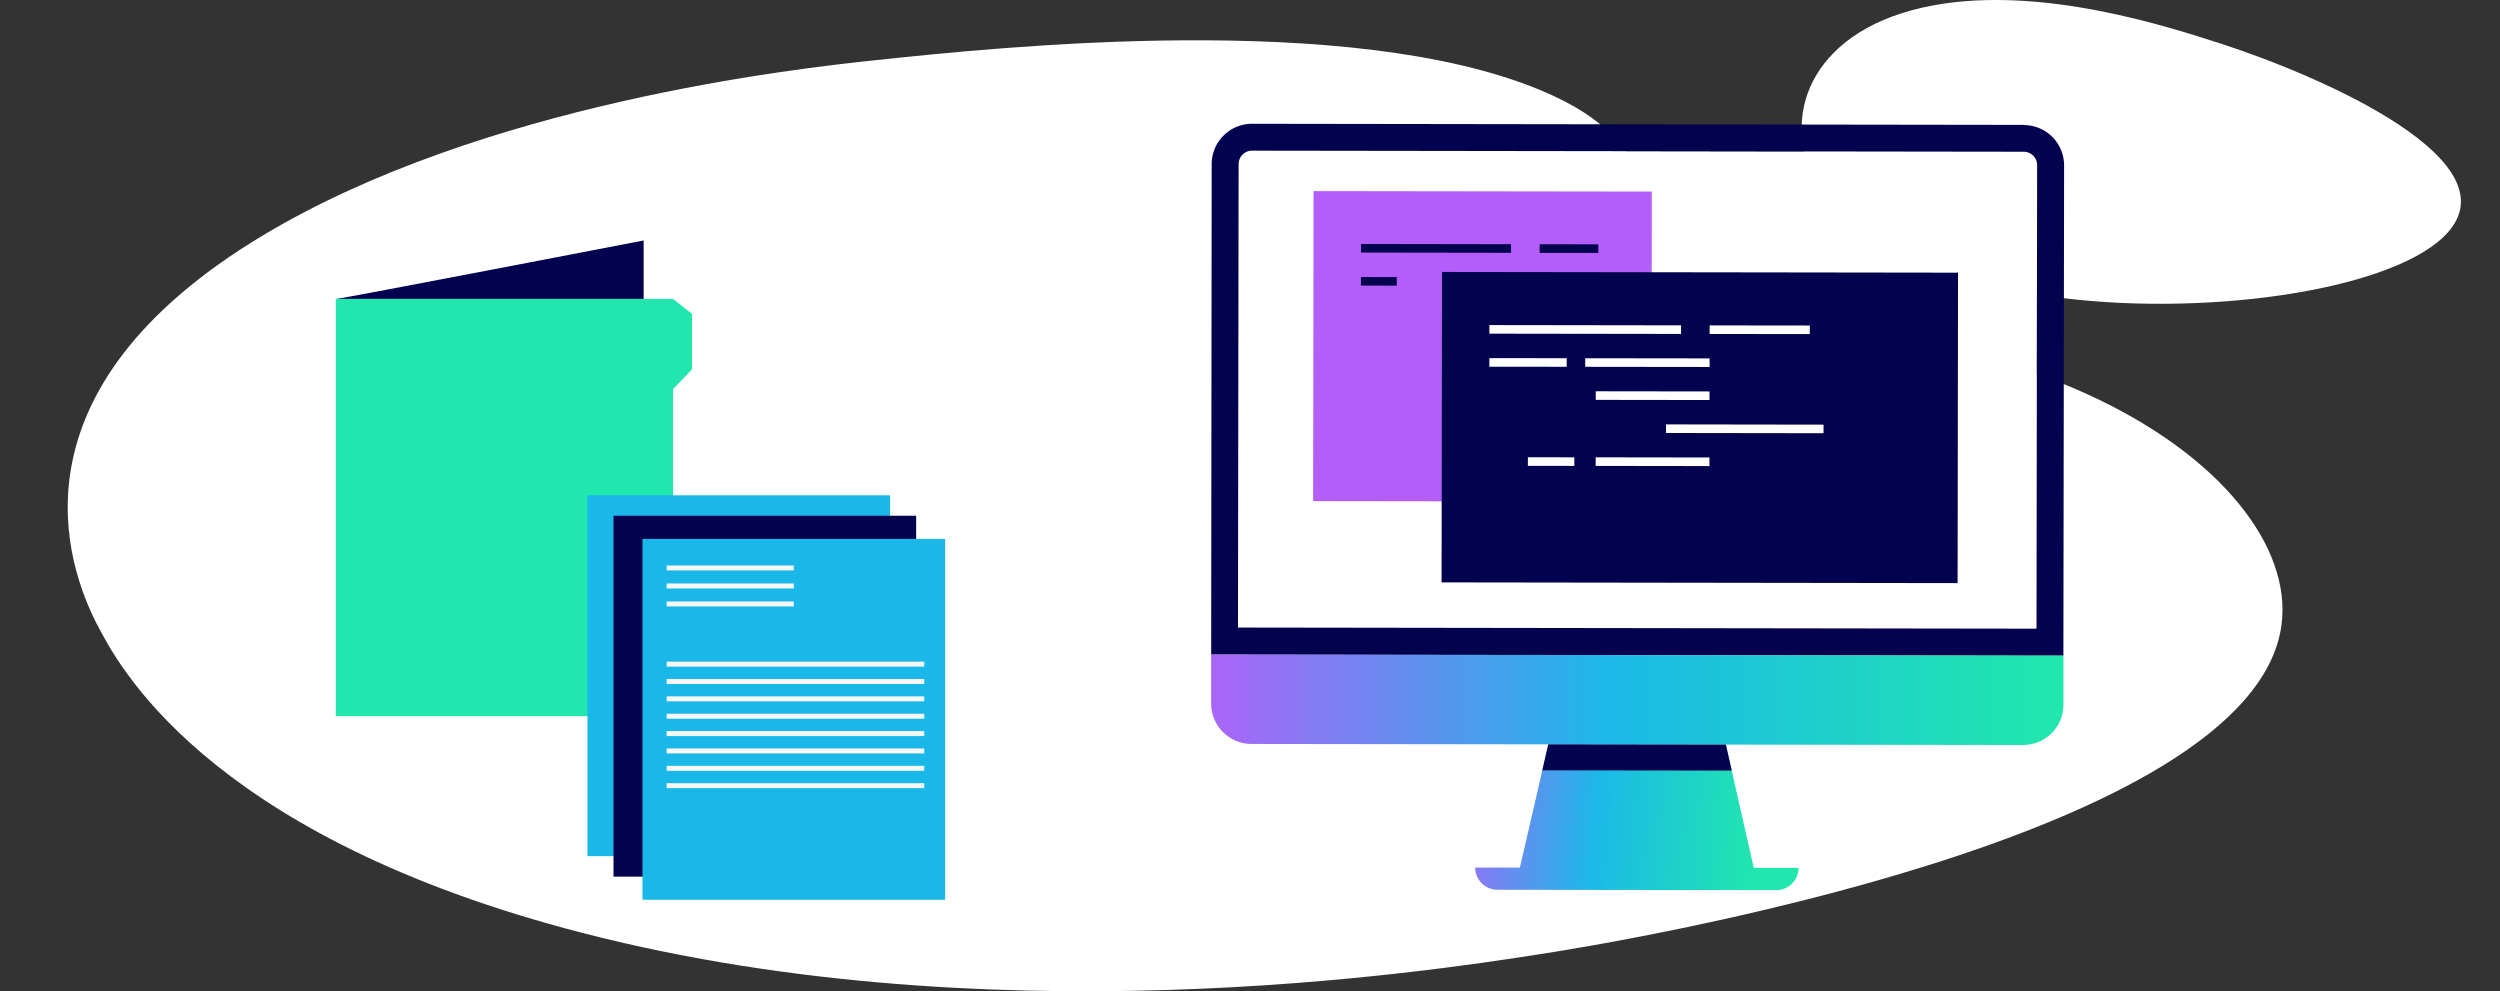 <?xml version="1.0" encoding="UTF-8"?> <svg xmlns="http://www.w3.org/2000/svg" xmlns:xlink="http://www.w3.org/1999/xlink" viewBox="0 0 637.81 252.9"><rect x="0" y="0" width="637.81" height="252.9" fill="#333333" stroke="none"/><defs><style>.cls-1,.cls-10,.cls-11{fill:none;}.cls-2{fill:#fff;}.cls-3{fill:#02024e;}.cls-4{fill:#21e6ad;}.cls-5{fill:#1ab8e8;}.cls-6{fill:#f7f8fb;}.cls-7{clip-path:url(#clip-path);}.cls-8{fill:url(#linear-gradient);}.cls-9{fill:#b45ef9;}.cls-10{stroke:#fff;}.cls-10,.cls-11{stroke-miterlimit:10;stroke-width:2.19px;}.cls-11{stroke:#02024e;}.cls-12{clip-path:url(#clip-path-2);}.cls-13{fill:url(#linear-gradient-2);}</style><clipPath id="clip-path"><path class="cls-1" d="M387.76,221.34l-11.42,0A5.7,5.7,0,0,0,382,227l71.16.1h0a5.68,5.68,0,0,0,5.69-5.68l-11.42,0L440.31,190l-45.3-.06Z"></path></clipPath><linearGradient id="linear-gradient" x1="-3256.3" y1="-1340.59" x2="-3255.2" y2="-1340.59" gradientTransform="matrix(0, 75.2, 75.2, 0, 101226.02, 245031.79)" gradientUnits="userSpaceOnUse"><stop offset="0" stop-color="#b45ff9"></stop><stop offset="0.5" stop-color="#1bb9e8"></stop><stop offset="1" stop-color="#21e6ae"></stop></linearGradient><clipPath id="clip-path-2"><path class="cls-1" d="M309,179.51a10.28,10.28,0,0,0,10.27,10.29l196.86.27a10.28,10.28,0,0,0,10.3-10.26V167.25L309,167Z"></path></clipPath><linearGradient id="linear-gradient-2" x1="-3287.89" y1="-1332.1" x2="-3286.79" y2="-1332.1" gradientTransform="matrix(0, 198.76, 198.76, 0, 265183.49, 653565.59)" xlink:href="#linear-gradient"></linearGradient></defs><g id="Layer_8" data-name="Layer 8"><g id="Artwork_681" data-name="Artwork 681"><path class="cls-2" d="M24.78,159.37C17,144.2,1,99.72,67.08,60.05c56-33.6,135.51-42.52,156.72-44.74C255.15,12,344.18,2.67,393,23c36.13,15,16.13,32.1,62.2,53.48,30.41,14.1,47.57,10.58,77.12,24,34.36,15.61,52.37,39.11,49.75,58.93-7.2,54.59-170.74,81.19-189.07,84-28.09,4.38-142.46,22.22-248.77-6.55-92.61-25.05-114.56-68-119.41-77.49"></path><path class="cls-2" d="M493.44,1.33c27.6-5,59.44,5.37,73.75,10,24.29,7.91,76.28,30.14,56.09,49.22-14.92,14.09-62.91,20.49-100.76,15-46.85-6.75-58.74-28.88-60.24-31.9C454.94,29,462.26,7,493.44,1.33"></path></g><g id="Artwork_697" data-name="Artwork 697"><path class="cls-3" d="M85.68,76.27c1.24,0,78.53-14.92,78.53-14.92V76.27Z"></path><polygon class="cls-4" points="176.56 80.09 171.71 76.27 85.68 76.27 85.68 182.72 171.71 182.72 171.71 99.27 176.56 94.22 176.56 80.09"></polygon><rect class="cls-5" x="149.87" y="126.36" width="77.22" height="92.07"></rect><rect class="cls-3" x="156.52" y="131.58" width="77.21" height="92.07"></rect><rect class="cls-5" x="163.91" y="137.49" width="77.22" height="92.06"></rect><rect class="cls-6" x="170.08" y="144.27" width="32.44" height="1.26"></rect><rect class="cls-6" x="170.08" y="148.86" width="32.44" height="1.27"></rect><rect class="cls-6" x="170.08" y="153.45" width="32.44" height="1.27"></rect><rect class="cls-6" x="170.08" y="168.8" width="65.72" height="1.27"></rect><rect class="cls-6" x="170.08" y="173.23" width="65.72" height="1.27"></rect><rect class="cls-6" x="170.08" y="177.66" width="65.72" height="1.26"></rect><rect class="cls-6" x="170.08" y="182.09" width="65.72" height="1.27"></rect><rect class="cls-6" x="170.08" y="186.52" width="65.72" height="1.27"></rect><rect class="cls-6" x="170.08" y="190.95" width="65.72" height="1.27"></rect><rect class="cls-6" x="170.08" y="195.38" width="65.72" height="1.27"></rect><rect class="cls-6" x="170.08" y="199.81" width="65.72" height="1.26"></rect></g><g id="Artwork_740" data-name="Artwork 740"><g class="cls-7"><rect class="cls-8" x="395.43" y="165.75" width="44.37" height="85.52" transform="translate(172.95 606.03) rotate(-84.92)"></rect></g><path class="cls-2" d="M516.3,38.71a3.42,3.42,0,0,1,3.42,3.43l-.16,118.25-203.72-.28L316,41.86a3.42,3.42,0,0,1,3.43-3.42l196.86.27"></path><path class="cls-3" d="M516.3,38.71a3.42,3.42,0,0,1,3.42,3.43l-.16,118.25-203.72-.29L316,41.86a3.42,3.42,0,0,1,3.43-3.42l196.86.27m0-6.85-196.86-.28a10.29,10.29,0,0,0-10.3,10.27L309,167l217.42.3.18-125.1a10.28,10.28,0,0,0-10.27-10.29"></path><rect class="cls-9" x="338.65" y="45.21" width="79.1" height="86.29" transform="translate(289.33 466.44) rotate(-89.92)"></rect><rect class="cls-3" x="394.05" y="43.25" width="79.2" height="131.65" transform="translate(323.98 542.57) rotate(-89.92)"></rect><line class="cls-10" x1="379.98" y1="84.03" x2="428.88" y2="84.1"></line><line class="cls-10" x1="379.97" y1="92.46" x2="399.71" y2="92.48"></line><line class="cls-10" x1="404.42" y1="92.49" x2="436.16" y2="92.53"></line><line class="cls-10" x1="407.11" y1="100.92" x2="436.14" y2="100.96"></line><line class="cls-10" x1="407.09" y1="117.77" x2="436.12" y2="117.81"></line><line class="cls-10" x1="425.04" y1="109.37" x2="465.23" y2="109.43"></line><line class="cls-10" x1="389.8" y1="117.75" x2="401.65" y2="117.77"></line><line class="cls-10" x1="436.17" y1="84.11" x2="461.73" y2="84.14"></line><line class="cls-11" x1="347.22" y1="63.34" x2="385.51" y2="63.4"></line><line class="cls-11" x1="347.21" y1="71.77" x2="356.35" y2="71.78"></line><line class="cls-11" x1="392.81" y1="63.41" x2="407.77" y2="63.43"></line><g class="cls-12"><rect class="cls-13" x="405.96" y="69.78" width="23.43" height="217.48" transform="translate(238.59 595.95) rotate(-89.92)"></rect></g><polygon class="cls-3" points="441.82 196.59 440.31 189.97 395.01 189.91 393.48 196.53 441.82 196.59"></polygon></g></g></svg> 